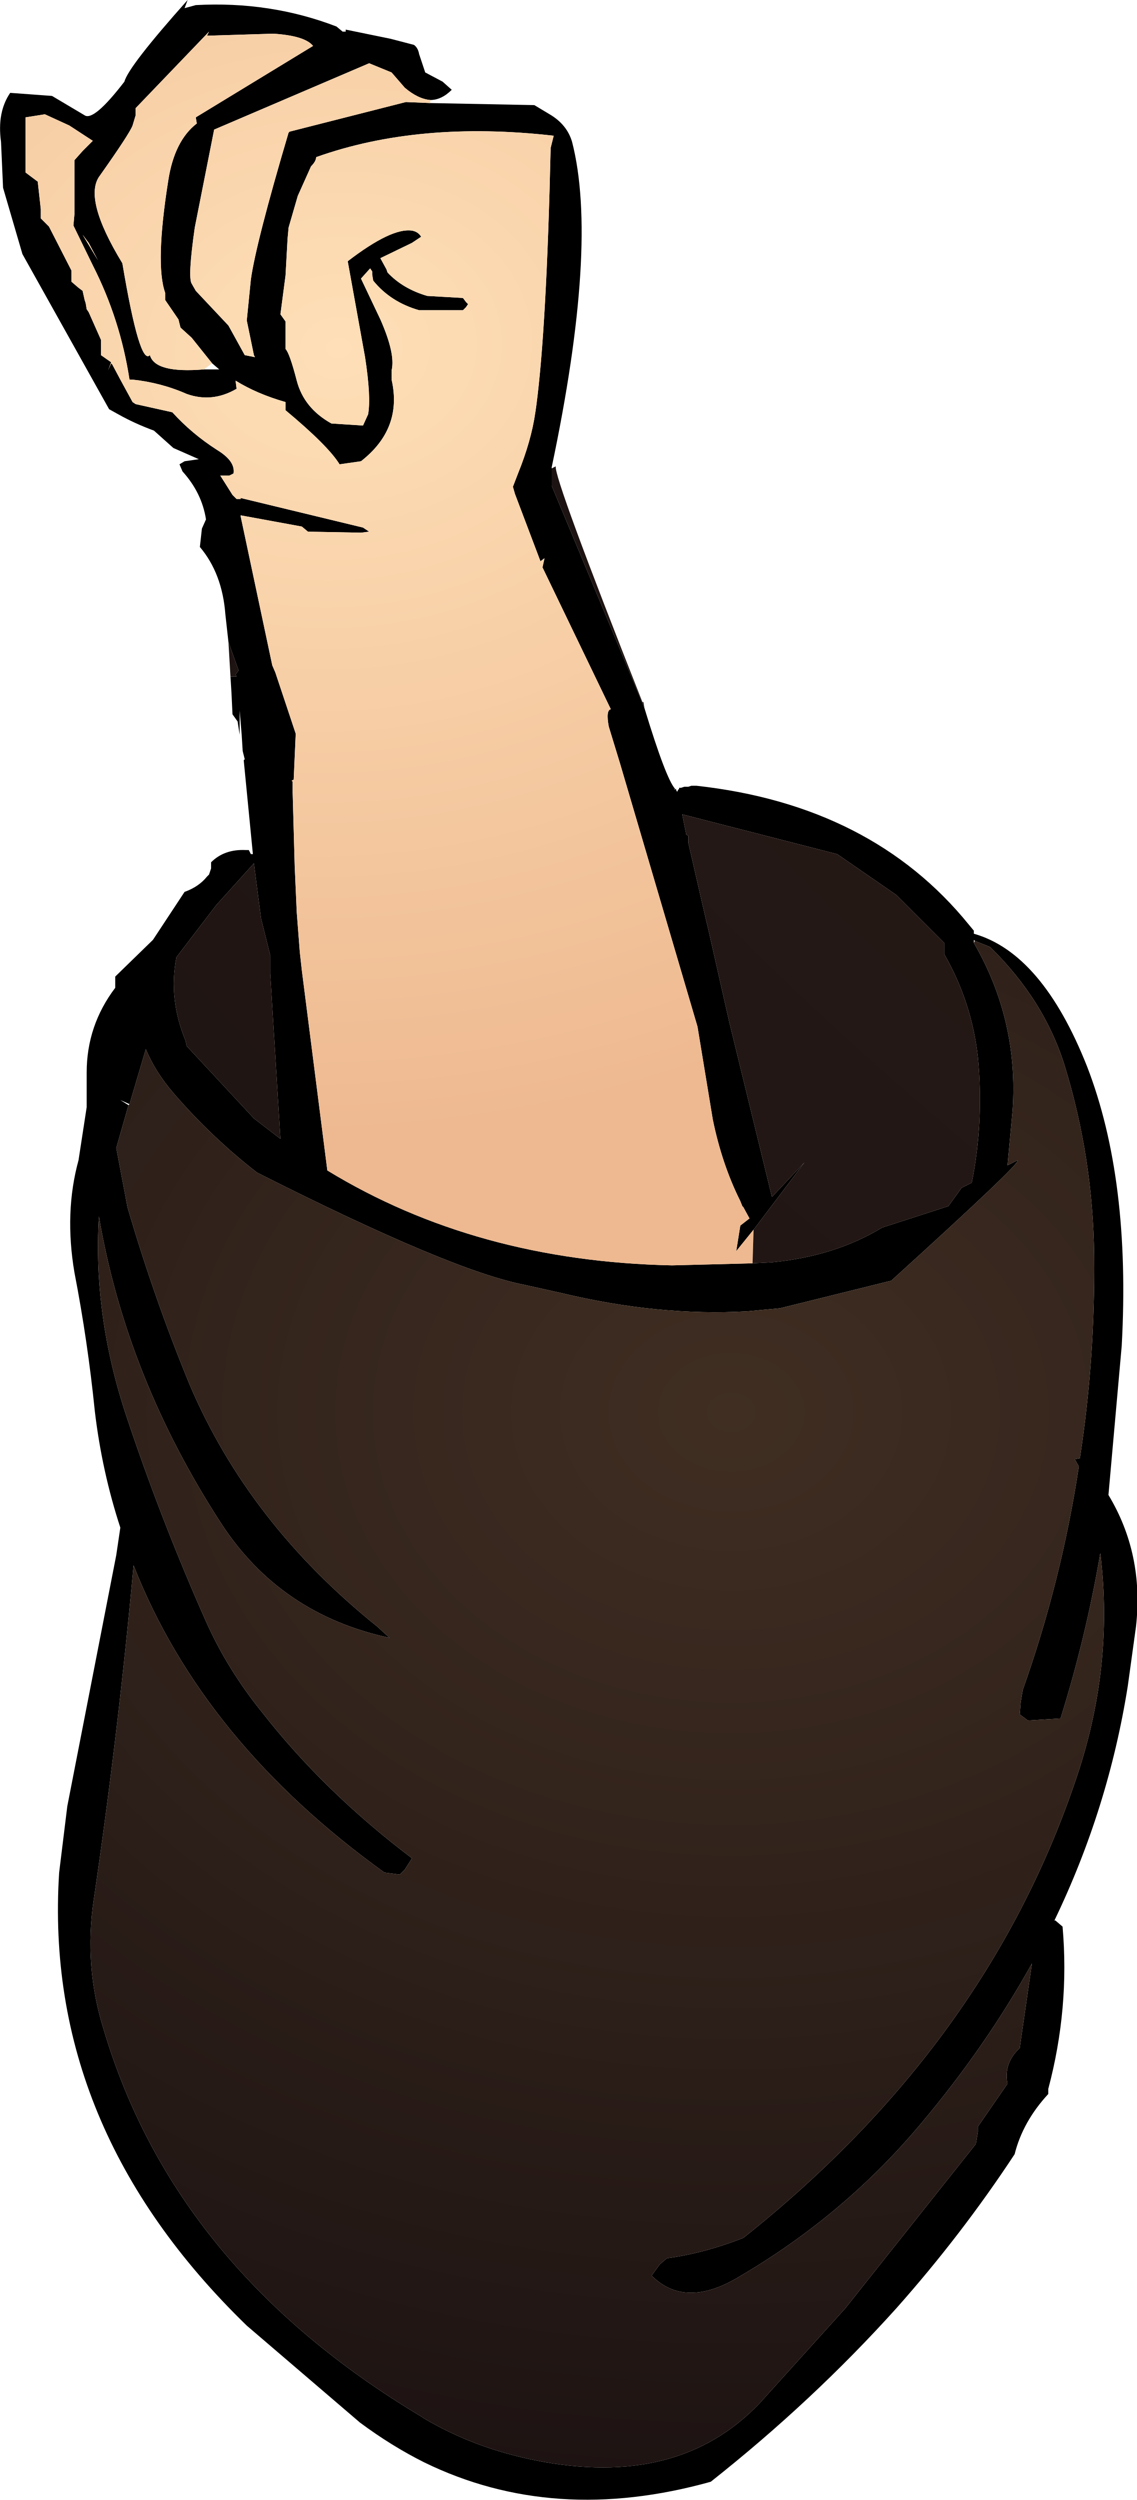 <?xml version="1.0" encoding="UTF-8" standalone="no"?>
<svg xmlns:xlink="http://www.w3.org/1999/xlink" height="122.5px" width="55.75px" xmlns="http://www.w3.org/2000/svg">
  <g transform="matrix(1.0, 0.0, 0.0, 1.0, 27.85, 61.25)">
    <path d="M-17.45 -43.45 L-18.45 -44.7 -19.0 -45.2 -19.1 -45.6 -19.75 -46.55 -19.75 -46.9 Q-20.25 -48.3 -19.6 -52.4 -19.3 -54.35 -18.2 -55.2 L-18.25 -55.5 -12.5 -59.0 Q-12.9 -59.5 -14.45 -59.6 L-17.7 -59.5 -17.6 -59.7 -21.2 -55.95 -21.2 -55.9 -21.2 -55.6 -21.35 -55.1 Q-21.5 -54.7 -22.95 -52.65 -23.8 -51.55 -21.85 -48.35 -21.0 -43.3 -20.5 -43.85 -20.25 -42.95 -17.85 -43.15 L-17.1 -43.15 -17.45 -43.45 M-16.65 -29.8 L-16.8 -31.15 Q-16.95 -33.15 -18.05 -34.45 L-17.95 -35.35 -17.75 -35.8 Q-17.95 -37.1 -18.9 -38.15 L-19.05 -38.5 -18.8 -38.65 -18.1 -38.75 -19.35 -39.3 -20.3 -40.15 Q-21.25 -40.5 -22.05 -40.95 L-22.5 -41.2 -26.75 -48.8 -27.7 -52.05 -27.8 -54.3 Q-28.0 -55.75 -27.35 -56.7 L-25.3 -56.55 -23.7 -55.6 Q-23.25 -55.3 -21.75 -57.25 -21.55 -58.0 -18.65 -61.25 L-18.8 -60.85 -18.25 -61.0 Q-14.6 -61.2 -11.35 -59.95 L-11.05 -59.7 -10.9 -59.7 -10.9 -59.8 -8.7 -59.35 -7.55 -59.05 Q-7.35 -58.9 -7.3 -58.6 L-7.0 -57.7 -6.15 -57.25 -5.7 -56.85 Q-6.2 -56.35 -6.75 -56.35 -7.35 -56.4 -8.0 -56.95 L-8.65 -57.7 -9.75 -58.15 -17.35 -54.9 -18.3 -50.1 Q-18.65 -47.65 -18.45 -47.35 L-18.25 -47.0 -16.65 -45.3 -15.85 -43.85 -15.35 -43.75 -15.4 -43.85 -15.75 -45.55 -15.55 -47.55 Q-15.3 -49.35 -13.7 -54.75 L-13.65 -54.8 -7.95 -56.25 -6.75 -56.2 -1.65 -56.1 -0.9 -55.65 Q-0.05 -55.15 0.2 -54.3 1.5 -49.25 -0.8 -38.35 L-0.8 -38.3 -0.8 -37.45 3.75 -26.55 Q4.8 -23.1 5.25 -22.6 L5.2 -22.55 5.3 -22.6 5.3 -22.55 5.35 -22.45 5.4 -22.55 5.45 -22.6 5.45 -22.65 5.55 -22.65 5.7 -22.7 5.9 -22.7 6.05 -22.75 6.3 -22.75 Q14.9 -21.8 19.65 -15.95 L19.9 -15.65 19.9 -15.5 Q23.25 -14.55 25.45 -9.0 27.6 -3.45 27.15 4.7 L26.5 12.0 Q28.25 14.9 27.85 18.45 L27.45 21.35 Q26.5 27.35 23.85 32.85 L23.9 32.85 24.25 33.15 Q24.6 37.15 23.55 41.1 L23.55 41.35 Q22.3 42.7 21.9 44.3 19.3 48.25 16.1 51.85 12.0 56.4 7.0 60.35 -0.7 62.5 -7.05 59.4 -8.65 58.6 -10.2 57.45 L-15.75 52.7 Q-25.75 43.0 -24.95 30.5 L-24.55 27.25 -22.15 14.95 -21.95 13.6 Q-22.85 10.85 -23.2 7.9 -23.55 4.45 -24.2 1.1 -24.7 -1.85 -24.0 -4.4 L-23.6 -7.0 -23.6 -8.7 Q-23.6 -11.0 -22.2 -12.85 L-22.2 -13.15 -22.2 -13.4 -20.35 -15.2 -18.8 -17.55 Q-18.1 -17.8 -17.7 -18.3 L-17.6 -18.4 -17.5 -18.7 -17.5 -19.0 Q-16.85 -19.65 -15.8 -19.6 L-15.65 -19.6 -15.55 -19.4 -15.45 -19.4 -15.9 -24.0 -15.85 -24.05 -15.95 -24.45 -16.0 -25.25 -16.1 -26.45 -16.1 -25.25 -16.2 -25.9 -16.45 -26.25 -16.5 -27.3 -16.55 -28.1 -16.25 -28.1 -16.3 -28.2 -16.15 -28.4 -16.65 -29.8 M9.05 0.65 L10.0 0.6 Q13.1 0.3 15.4 -1.1 L18.65 -2.15 19.05 -2.7 19.3 -3.05 19.8 -3.3 Q20.4 -6.3 20.1 -9.45 19.8 -12.15 18.45 -14.5 L18.45 -14.75 18.45 -15.05 16.1 -17.4 13.2 -19.4 5.6 -21.35 5.8 -20.35 5.9 -20.3 5.9 -19.95 6.6 -16.9 6.95 -15.4 7.9 -11.2 10.0 -2.6 11.6 -4.3 9.1 -1.0 8.25 0.05 8.45 -1.2 8.9 -1.55 8.6 -2.1 8.55 -2.15 8.45 -2.4 Q7.55 -4.2 7.1 -6.4 L6.35 -10.95 2.55 -23.85 2.0 -25.65 Q1.85 -26.45 2.1 -26.5 L-1.25 -33.45 -1.15 -33.9 -1.35 -33.75 -2.6 -37.05 -2.7 -37.4 -2.45 -38.05 Q-1.8 -39.65 -1.6 -41.05 L-1.55 -41.4 Q-1.05 -45.2 -0.85 -54.0 L-0.7 -54.6 Q-7.3 -55.35 -12.35 -53.55 -12.35 -53.35 -12.6 -53.1 L-13.25 -51.65 -13.7 -50.1 -13.75 -49.55 -13.85 -47.75 -14.1 -45.85 -13.85 -45.5 -13.85 -45.05 -13.85 -44.6 -13.85 -44.15 Q-13.65 -43.95 -13.3 -42.6 -12.95 -41.25 -11.6 -40.5 L-10.05 -40.4 -9.8 -40.95 Q-9.65 -41.8 -9.95 -43.75 L-10.8 -48.45 Q-8.65 -50.1 -7.65 -49.95 -7.35 -49.9 -7.2 -49.65 L-7.65 -49.35 -9.2 -48.6 -8.9 -48.05 -8.85 -47.9 Q-8.1 -47.1 -6.9 -46.75 L-5.15 -46.65 -5.0 -46.45 -4.9 -46.35 -5.0 -46.2 -5.15 -46.05 -7.3 -46.05 Q-8.7 -46.45 -9.55 -47.5 L-9.6 -47.8 -9.6 -47.95 -9.7 -48.1 -10.15 -47.6 -9.2 -45.6 Q-8.45 -43.9 -8.65 -43.1 L-8.65 -42.65 Q-8.1 -40.25 -10.15 -38.65 L-11.2 -38.5 Q-11.75 -39.4 -13.85 -41.15 L-13.85 -41.55 Q-15.25 -41.95 -16.3 -42.6 L-16.25 -42.2 Q-17.45 -41.5 -18.7 -41.95 -19.95 -42.5 -21.35 -42.65 L-21.5 -42.65 Q-21.95 -45.6 -23.3 -48.25 L-24.25 -50.2 -24.2 -50.75 -24.2 -52.05 -24.2 -53.4 -23.8 -53.85 -23.3 -54.35 -24.45 -55.1 -25.65 -55.65 -26.6 -55.5 -26.6 -54.6 -26.6 -53.25 -26.6 -52.8 -26.0 -52.35 -25.95 -51.9 -25.85 -51.0 -25.85 -50.55 -25.45 -50.15 -24.35 -48.0 -24.35 -47.9 -24.35 -47.45 -24.0 -47.15 -23.8 -47.0 -23.7 -46.55 -23.65 -46.4 -23.6 -46.1 -23.5 -45.95 -22.9 -44.6 -22.9 -44.3 -22.9 -43.85 -22.4 -43.5 -22.55 -43.1 -22.4 -43.45 -22.35 -43.4 -21.95 -42.65 -21.35 -41.55 -21.2 -41.45 -19.4 -41.05 Q-18.45 -40.0 -17.2 -39.2 -16.3 -38.65 -16.4 -38.05 L-16.6 -37.95 -17.05 -37.95 -16.45 -37.0 -16.25 -36.8 -16.05 -36.8 -16.05 -36.85 -10.05 -35.4 -9.75 -35.2 -10.15 -35.15 -12.75 -35.2 -13.05 -35.45 -16.05 -36.0 -16.05 -35.95 -14.5 -28.65 -14.35 -28.3 -13.35 -25.3 -13.45 -23.05 -13.55 -23.0 -13.5 -22.95 -13.5 -22.4 -13.4 -18.8 -13.3 -16.55 -13.15 -14.6 -13.05 -13.7 -11.8 -3.9 Q-4.5 0.55 5.1 0.75 L9.05 0.65 M-3.3 -38.9 L-3.35 -38.95 -3.3 -38.9 M-23.05 -48.5 L-23.5 -49.35 -23.8 -49.75 -23.05 -48.5 M-22.9 -44.85 L-22.9 -44.9 -22.9 -44.85 M-17.25 -16.9 L-19.2 -14.35 Q-19.6 -12.3 -18.75 -10.25 L-18.7 -10.0 -15.4 -6.45 -14.1 -5.45 -14.6 -13.55 -14.6 -14.45 -15.05 -16.25 -15.4 -18.95 -17.25 -16.9 M19.9 -15.05 Q22.1 -11.25 21.8 -6.85 L21.55 -4.15 22.05 -4.4 Q22.25 -4.3 15.85 1.5 L10.4 2.85 8.8 3.0 Q4.45 3.25 -0.35 2.1 L-2.15 1.7 Q-5.75 1.0 -15.25 -3.8 -17.5 -5.55 -19.35 -7.7 -20.25 -8.75 -20.7 -9.85 L-21.5 -7.15 -21.95 -7.35 -21.55 -7.1 -22.15 -5.0 -21.6 -2.1 Q-20.3 2.35 -18.55 6.6 -15.65 13.4 -9.35 18.45 L-8.75 19.0 Q-14.1 17.85 -17.0 13.4 -21.65 6.25 -23.0 -1.65 -23.3 3.2 -21.65 8.15 -19.95 13.25 -17.75 18.2 -16.7 20.55 -15.0 22.65 -11.95 26.55 -7.65 29.8 L-8.0 30.35 -8.25 30.6 -9.0 30.5 Q-17.9 24.1 -21.3 15.45 -22.05 23.65 -23.25 31.8 -23.75 35.1 -22.75 38.25 -19.25 49.95 -7.2 57.15 L-7.05 57.25 Q-4.6 58.7 -1.6 59.3 5.4 60.7 9.4 56.5 L13.6 51.85 20.0 43.8 20.1 43.2 20.1 42.95 21.55 40.85 Q21.35 39.85 22.15 39.1 L22.75 34.95 Q20.5 39.0 17.35 42.75 13.6 47.25 8.4 50.3 5.75 51.9 4.1 50.25 L4.5 49.7 4.85 49.4 Q6.7 49.15 8.6 48.4 20.45 39.0 24.85 26.1 26.8 20.5 26.1 14.85 25.4 18.95 24.15 22.95 L22.55 23.05 22.15 22.75 22.2 22.15 22.3 21.55 Q24.2 16.2 25.05 10.6 L24.85 10.25 25.1 10.2 Q25.85 5.35 25.8 0.3 25.75 -4.5 24.35 -9.05 23.35 -12.25 20.7 -14.85 L19.95 -15.15 19.9 -15.2 19.9 -15.05" fill="#000000" fill-rule="evenodd" stroke="none"/>
    <path d="M-17.85 -43.15 Q-20.25 -42.95 -20.5 -43.85 -21.0 -43.3 -21.85 -48.35 -23.8 -51.55 -22.95 -52.65 -21.5 -54.7 -21.35 -55.1 L-21.2 -55.6 -21.2 -55.9 -21.2 -55.95 -17.6 -59.7 -17.7 -59.5 -14.45 -59.6 Q-12.9 -59.5 -12.5 -59.0 L-18.25 -55.5 -18.2 -55.2 Q-19.3 -54.35 -19.6 -52.4 -20.25 -48.3 -19.75 -46.9 L-19.75 -46.55 -19.1 -45.6 -19.0 -45.2 -18.45 -44.7 -17.45 -43.45 -17.85 -43.15 M-6.75 -56.35 L-6.75 -56.2 -7.95 -56.25 -13.65 -54.8 -13.7 -54.75 Q-15.3 -49.35 -15.55 -47.55 L-15.75 -45.55 -15.4 -43.85 -15.35 -43.75 -15.85 -43.85 -16.65 -45.3 -18.25 -47.0 -18.45 -47.35 Q-18.65 -47.65 -18.3 -50.1 L-17.35 -54.9 -9.75 -58.15 -8.65 -57.7 -8.0 -56.95 Q-7.35 -56.4 -6.75 -56.35 M9.1 -1.0 L9.05 0.65 5.1 0.75 Q-4.5 0.55 -11.8 -3.9 L-13.05 -13.7 -13.15 -14.6 -13.3 -16.55 -13.4 -18.8 -13.5 -22.4 -13.5 -22.95 -13.55 -23.0 -13.45 -23.05 -13.35 -25.3 -14.35 -28.3 -14.5 -28.65 -16.05 -35.95 -16.05 -36.0 -13.05 -35.45 -12.75 -35.2 -10.15 -35.15 -9.75 -35.2 -10.05 -35.4 -16.05 -36.85 -16.05 -36.8 -16.25 -36.8 -16.45 -37.0 -17.05 -37.95 -16.6 -37.95 -16.4 -38.05 Q-16.3 -38.65 -17.2 -39.2 -18.45 -40.0 -19.4 -41.05 L-21.2 -41.45 -21.35 -41.55 -21.95 -42.65 -22.35 -43.4 -22.4 -43.45 -22.55 -43.1 -22.4 -43.5 -22.9 -43.85 -22.9 -44.3 -22.9 -44.6 -23.5 -45.95 -23.6 -46.1 -23.65 -46.4 -23.7 -46.55 -23.8 -47.0 -24.0 -47.15 -24.35 -47.45 -24.35 -47.9 -24.35 -48.0 -25.45 -50.15 -25.85 -50.55 -25.85 -51.0 -25.95 -51.9 -26.0 -52.35 -26.6 -52.8 -26.6 -53.25 -26.6 -54.6 -26.6 -55.5 -25.65 -55.65 -24.45 -55.1 -23.3 -54.35 -23.8 -53.85 -24.2 -53.4 -24.2 -52.05 -24.2 -50.75 -24.25 -50.2 -23.3 -48.25 Q-21.95 -45.6 -21.5 -42.65 L-21.35 -42.65 Q-19.95 -42.5 -18.7 -41.95 -17.45 -41.5 -16.25 -42.2 L-16.3 -42.6 Q-15.25 -41.95 -13.85 -41.55 L-13.85 -41.15 Q-11.75 -39.4 -11.2 -38.5 L-10.15 -38.65 Q-8.1 -40.25 -8.65 -42.65 L-8.65 -43.1 Q-8.45 -43.9 -9.2 -45.6 L-10.15 -47.6 -9.7 -48.1 -9.6 -47.95 -9.6 -47.8 -9.55 -47.5 Q-8.7 -46.45 -7.3 -46.05 L-5.15 -46.05 -5.0 -46.2 -4.9 -46.35 -5.0 -46.45 -5.15 -46.65 -6.9 -46.75 Q-8.1 -47.1 -8.85 -47.9 L-8.9 -48.05 -9.2 -48.6 -7.65 -49.35 -7.2 -49.65 Q-7.35 -49.9 -7.65 -49.95 -8.65 -50.1 -10.8 -48.45 L-9.95 -43.75 Q-9.65 -41.8 -9.8 -40.95 L-10.05 -40.4 -11.6 -40.5 Q-12.95 -41.25 -13.3 -42.6 -13.65 -43.95 -13.85 -44.15 L-13.85 -44.6 -13.85 -45.05 -13.85 -45.5 -14.1 -45.85 -13.85 -47.75 -13.75 -49.55 -13.7 -50.1 -13.25 -51.65 -12.6 -53.1 Q-12.35 -53.35 -12.35 -53.55 -7.3 -55.35 -0.7 -54.6 L-0.85 -54.0 Q-1.05 -45.2 -1.55 -41.4 L-1.6 -41.05 Q-1.8 -39.65 -2.45 -38.05 L-2.7 -37.4 -2.6 -37.05 -1.35 -33.75 -1.15 -33.9 -1.25 -33.45 2.1 -26.5 Q1.85 -26.45 2.0 -25.65 L2.55 -23.85 6.35 -10.95 7.1 -6.4 Q7.55 -4.2 8.45 -2.4 L8.55 -2.15 8.6 -2.1 8.9 -1.55 8.45 -1.2 8.25 0.05 9.1 -1.0 M-22.9 -44.85 L-22.9 -44.9 -22.9 -44.85 M-23.05 -48.5 L-23.8 -49.75 -23.5 -49.35 -23.05 -48.5 M-3.3 -38.9 L-3.35 -38.95 -3.3 -38.9" fill="url(#gradient0)" fill-rule="evenodd" stroke="none"/>
    <path d="M9.1 -1.0 L11.6 -4.3 10.0 -2.6 7.9 -11.2 6.95 -15.4 6.6 -16.9 5.9 -19.95 5.9 -20.3 5.8 -20.35 5.6 -21.35 13.2 -19.4 16.1 -17.4 18.45 -15.05 18.45 -14.75 18.45 -14.5 Q19.8 -12.15 20.1 -9.45 20.4 -6.3 19.8 -3.3 L19.3 -3.05 19.05 -2.7 18.65 -2.15 15.4 -1.1 Q13.1 0.3 10.0 0.6 L9.05 0.65 9.1 -1.0 M-17.25 -16.9 L-15.4 -18.95 -15.05 -16.25 -14.6 -14.45 -14.6 -13.55 -14.1 -5.45 -15.4 -6.45 -18.7 -10.0 -18.75 -10.25 Q-19.6 -12.3 -19.2 -14.35 L-17.25 -16.9" fill="url(#gradient1)" fill-rule="evenodd" stroke="none"/>
    <path d="M-0.8 -38.3 L-0.6 -38.4 Q-0.7 -37.85 3.65 -26.85 L3.7 -26.85 3.75 -26.55 -0.8 -37.45 -0.8 -38.3 M-16.55 -28.1 L-16.65 -29.8 -16.15 -28.4 -16.3 -28.2 -16.25 -28.1 -16.55 -28.1" fill="url(#gradient2)" fill-rule="evenodd" stroke="none"/>
    <path d="M-21.5 -7.15 L-20.7 -9.85 Q-20.25 -8.75 -19.35 -7.7 -17.5 -5.55 -15.25 -3.8 -5.75 1.0 -2.15 1.7 L-0.35 2.1 Q4.45 3.25 8.8 3.0 L10.4 2.85 15.85 1.5 Q22.25 -4.3 22.05 -4.4 L21.55 -4.15 21.8 -6.85 Q22.1 -11.25 19.9 -15.05 L19.95 -15.15 20.7 -14.85 Q23.35 -12.25 24.35 -9.05 25.75 -4.5 25.8 0.3 25.85 5.35 25.1 10.2 L24.85 10.25 25.05 10.6 Q24.2 16.2 22.3 21.55 L22.2 22.15 22.15 22.75 22.55 23.05 24.15 22.95 Q25.4 18.95 26.1 14.85 26.8 20.5 24.85 26.1 20.45 39.0 8.6 48.4 6.7 49.15 4.85 49.4 L4.5 49.7 4.1 50.25 Q5.75 51.9 8.4 50.3 13.6 47.25 17.35 42.75 20.5 39.0 22.75 34.95 L22.15 39.1 Q21.35 39.85 21.55 40.85 L20.1 42.95 20.1 43.2 20.0 43.8 13.6 51.85 9.4 56.5 Q5.4 60.7 -1.6 59.3 -4.6 58.7 -7.05 57.25 L-7.2 57.15 Q-19.25 49.95 -22.75 38.25 -23.75 35.1 -23.25 31.8 -22.05 23.65 -21.3 15.45 -17.9 24.1 -9.0 30.5 L-8.25 30.6 -8.0 30.35 -7.65 29.8 Q-11.95 26.55 -15.0 22.65 -16.7 20.55 -17.75 18.2 -19.95 13.25 -21.65 8.15 -23.3 3.2 -23.0 -1.65 -21.65 6.25 -17.0 13.4 -14.1 17.85 -8.75 19.0 L-9.35 18.45 Q-15.65 13.4 -18.55 6.6 -20.3 2.35 -21.6 -2.1 L-22.15 -5.0 -21.55 -7.1 -21.5 -7.15" fill="url(#gradient3)" fill-rule="evenodd" stroke="none"/>
    <path d="M-21.5 -7.15 L-21.55 -7.1 -21.5 -7.15" fill="url(#gradient4)" fill-rule="evenodd" stroke="none"/>
  </g>
  <defs>
    <radialGradient cx="0" cy="0" gradientTransform="matrix(0.054, 0.017, -0.023, 0.044, -11.25, -44.2)" gradientUnits="userSpaceOnUse" id="gradient0" r="819.2" spreadMethod="pad">
      <stop offset="0.0" stop-color="#fedfb7"/>
      <stop offset="1.0" stop-color="#eeb990"/>
    </radialGradient>
    <radialGradient cx="0" cy="0" gradientTransform="matrix(0.294, 0.0, 0.0, 0.238, 163.75, -118.25)" gradientUnits="userSpaceOnUse" id="gradient1" r="819.2" spreadMethod="pad">
      <stop offset="0.0" stop-color="#402e22"/>
      <stop offset="1.0" stop-color="#1d1312"/>
    </radialGradient>
    <radialGradient cx="0" cy="0" gradientTransform="matrix(0.081, 0.0, 0.0, 0.066, 14.95, 17.75)" gradientUnits="userSpaceOnUse" id="gradient2" r="819.2" spreadMethod="pad">
      <stop offset="0.0" stop-color="#402e22"/>
      <stop offset="1.0" stop-color="#1d1312"/>
    </radialGradient>
    <radialGradient cx="0" cy="0" gradientTransform="matrix(0.079, 0.0, 0.0, 0.064, 8.0, 7.95)" gradientUnits="userSpaceOnUse" id="gradient3" r="819.2" spreadMethod="pad">
      <stop offset="0.0" stop-color="#402e22"/>
      <stop offset="1.0" stop-color="#1d1312"/>
    </radialGradient>
    <radialGradient cx="0" cy="0" gradientTransform="matrix(0.059, 0.0, 0.0, 0.048, 7.5, 21.3)" gradientUnits="userSpaceOnUse" id="gradient4" r="819.2" spreadMethod="pad">
      <stop offset="0.0" stop-color="#402e22"/>
      <stop offset="1.0" stop-color="#1d1312"/>
    </radialGradient>
  </defs>
</svg>
